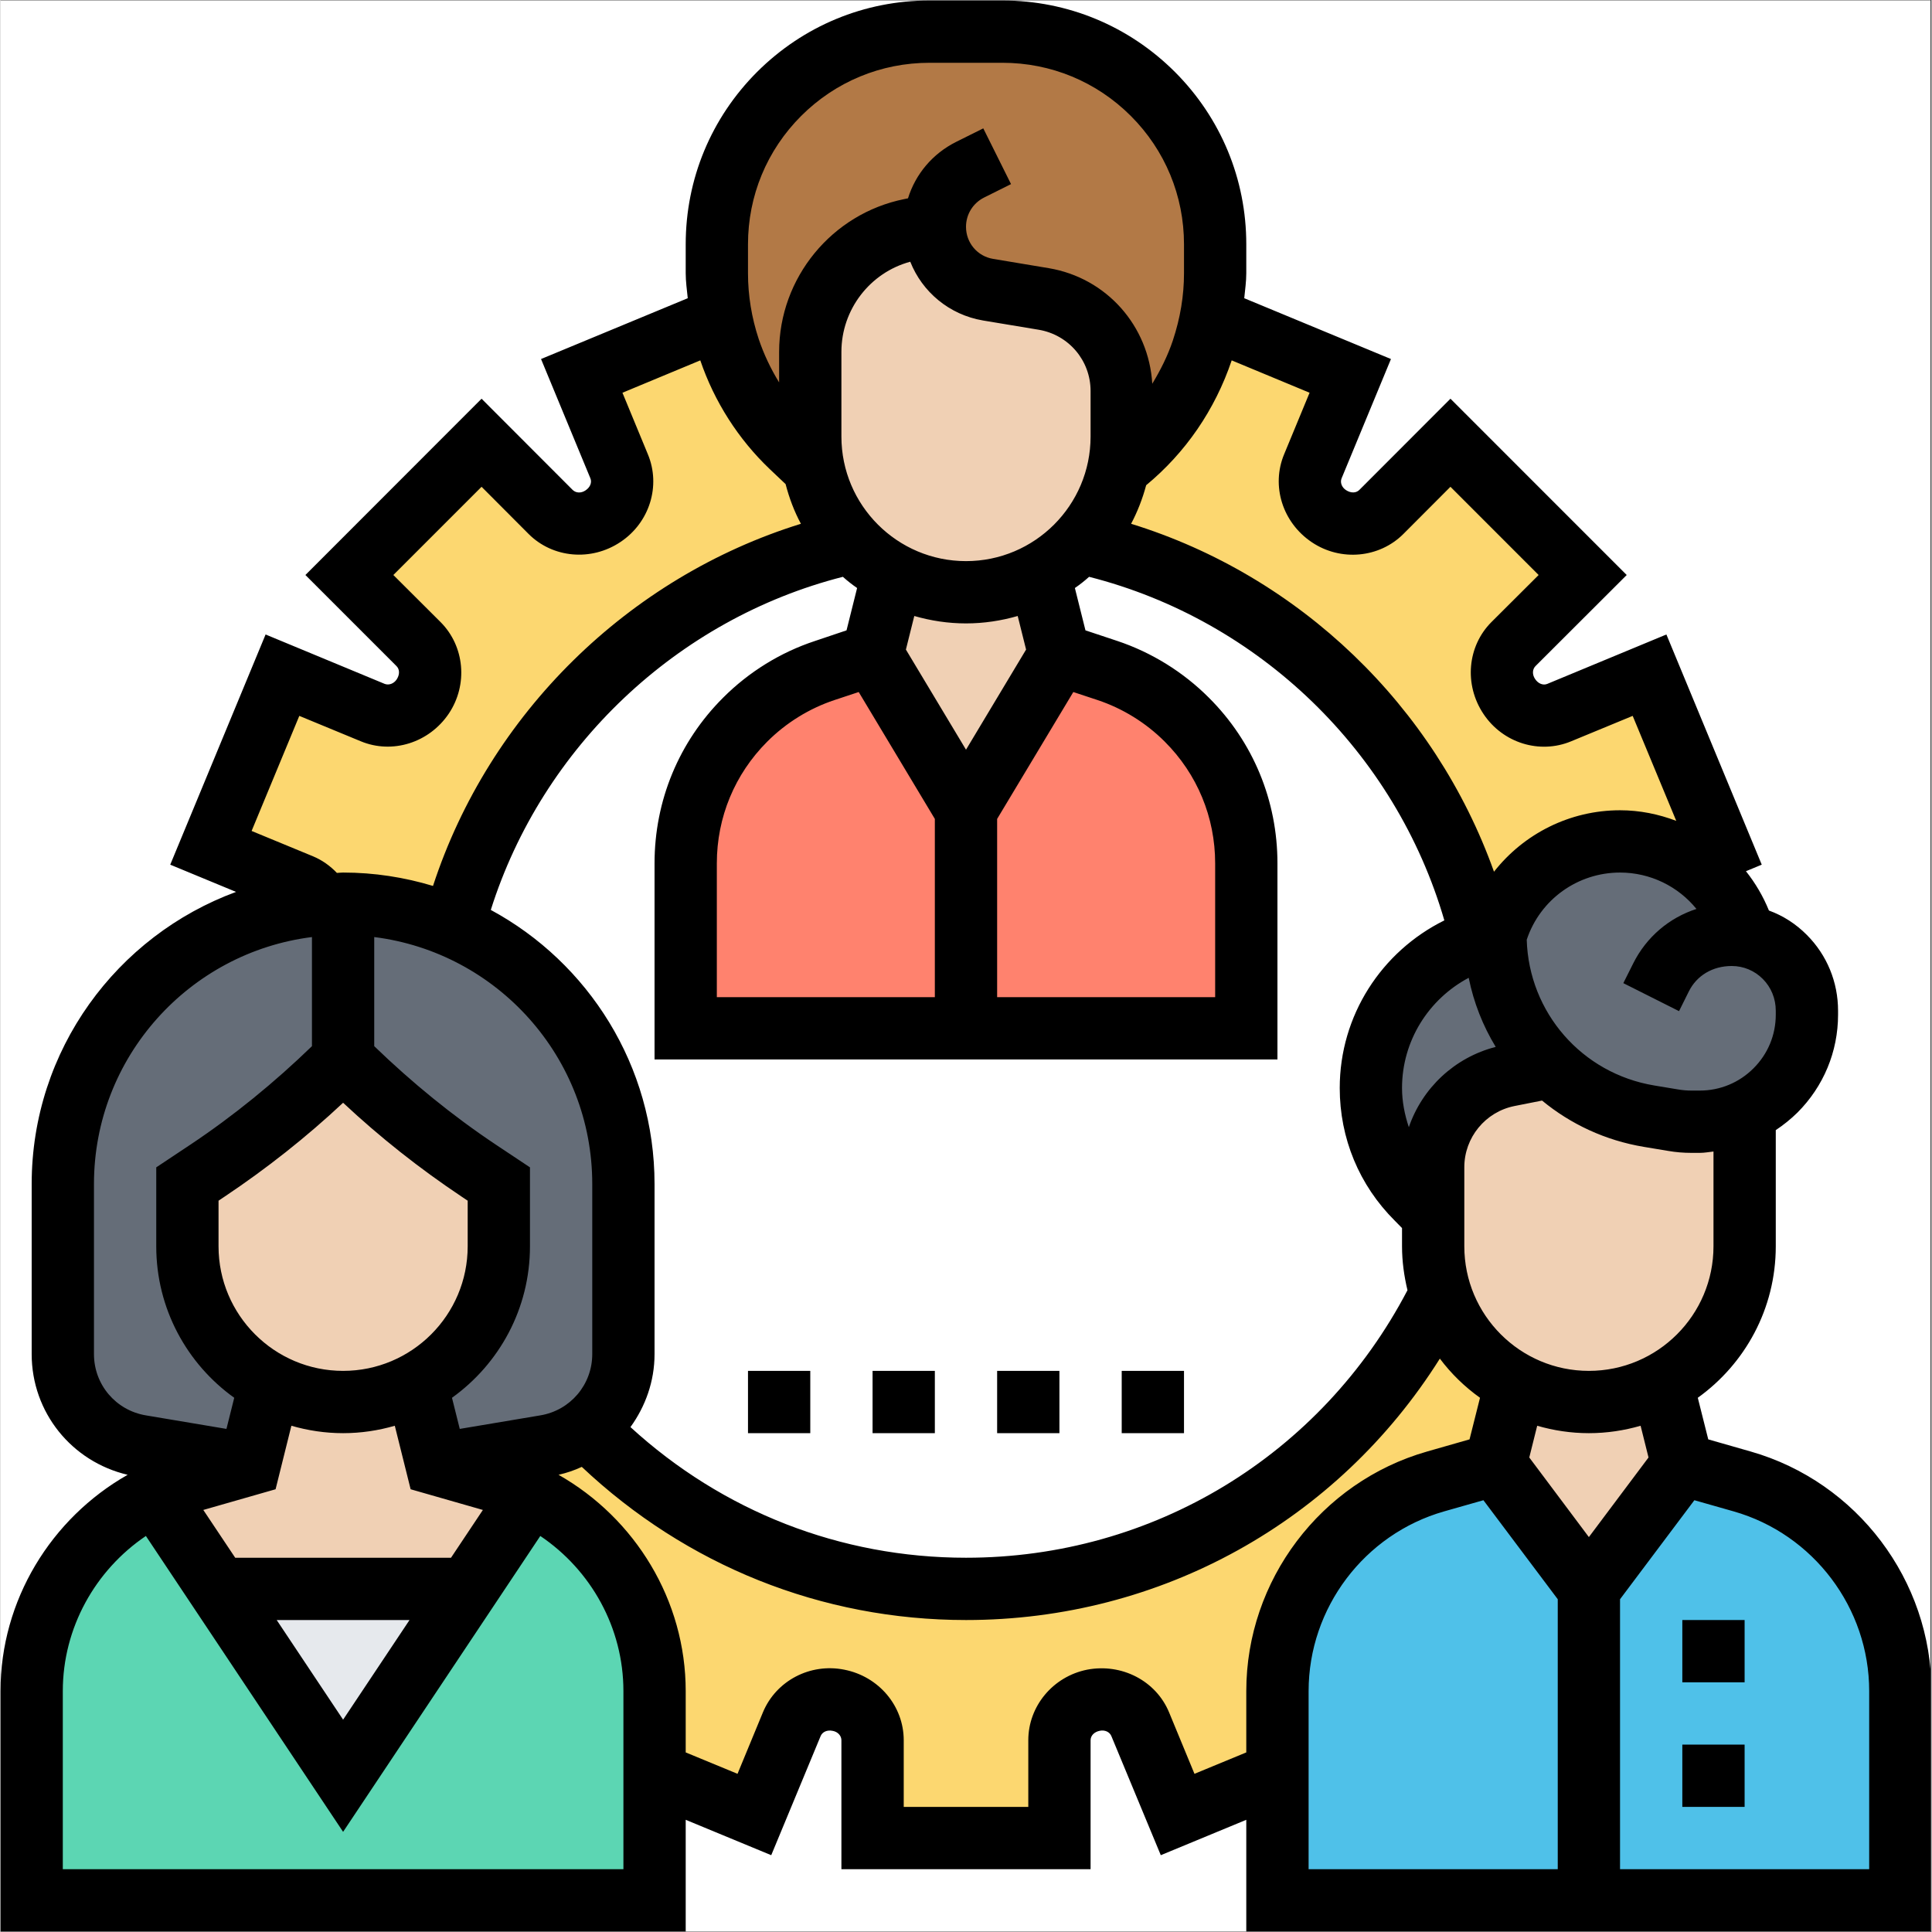 <svg xmlns="http://www.w3.org/2000/svg" xmlns:xlink="http://www.w3.org/1999/xlink" width="300" viewBox="0 0 224.88 225" height="300" preserveAspectRatio="xMidYMid meet"><rect x="0" y="0" width="224.88" height="225" fill="#333333" stroke="none"/><defs><clipPath id="7c0bc0696f"><path d="M 0 0.059 L 224.762 0.059 L 224.762 224.938 L 0 224.938 Z M 0 0.059 " clip-rule="nonzero"></path></clipPath><clipPath id="7cf76b4b7b"><path d="M 0 0.059 L 224.762 0.059 L 224.762 224.938 L 0 224.938 Z M 0 0.059 " clip-rule="nonzero"></path></clipPath></defs><g clip-path="url(#7c0bc0696f)"><path fill="#ffffff" d="M 0 0.059 L 224.879 0.059 L 224.879 224.941 L 0 224.941 Z M 0 0.059 " fill-opacity="1" fill-rule="nonzero"></path><path fill="#ffffff" d="M 0 0.059 L 224.879 0.059 L 224.879 224.941 L 0 224.941 Z M 0 0.059 " fill-opacity="1" fill-rule="nonzero"></path></g><path fill="#fcd770" d="M 68.219 166.355 C 79.43 177.902 95.098 185.043 112.441 185.043 C 136.668 185.043 157.637 171.086 167.711 150.727 C 168.617 153.488 170.148 155.953 172.145 157.98 C 173.406 159.254 174.867 160.305 176.453 161.141 L 174.102 170.535 L 167.145 172.531 C 156.219 175.648 148.711 185.594 148.711 196.941 L 148.711 206.508 L 137.105 211.297 L 132.715 200.781 C 131.852 198.688 129.598 197.551 127.316 197.992 C 127.316 197.992 127.273 198.035 127.246 198.035 C 124.992 198.461 123.32 200.387 123.32 202.668 L 123.32 214.059 L 101.559 214.059 L 101.559 202.668 C 101.559 200.387 99.887 198.461 97.633 198.035 C 97.605 198.035 97.562 197.992 97.562 197.992 C 95.281 197.551 93.031 198.688 92.164 200.781 L 87.773 211.297 L 76.168 206.508 L 76.168 196.941 C 76.168 187.039 70.43 178.184 61.73 174.047 C 60.457 173.438 59.125 172.93 57.734 172.531 L 50.781 170.535 L 63.434 168.422 C 65.246 168.141 66.848 167.418 68.219 166.355 " fill-opacity="1" fill-rule="nonzero"></path><path fill="#fcd770" d="M 99.137 63.18 C 76.496 68.141 58.543 85.551 52.734 107.852 L 52.734 107.895 C 48.781 106.195 44.473 105.246 39.898 105.246 C 39.062 105.246 38.227 105.289 37.434 105.359 C 36.922 104.34 36.086 103.547 35.039 103.105 L 24.484 98.715 L 32.828 78.625 L 43.34 82.973 C 45.48 83.879 47.875 83.043 49.148 81.16 C 49.148 81.117 49.18 81.09 49.18 81.09 C 50.48 79.16 50.312 76.625 48.668 74.996 L 40.621 66.949 L 56.008 51.562 L 64.055 59.609 C 65.684 61.254 68.219 61.422 70.148 60.121 C 70.148 60.121 70.191 60.09 70.219 60.09 C 72.102 58.816 72.938 56.422 72.031 54.281 L 67.684 43.77 L 83.934 37.055 C 84.145 38.258 84.441 39.449 84.84 40.609 C 86.285 44.961 88.793 48.84 92.094 52 L 94.672 54.465 C 95.352 57.77 96.91 60.77 99.137 63.18 " fill-opacity="1" fill-rule="nonzero"></path><path fill="#fcd770" d="M 140.012 40.652 C 140.41 39.492 140.734 38.285 140.945 37.055 L 157.199 43.77 L 152.848 54.281 C 151.941 56.422 152.777 58.816 154.66 60.09 C 154.691 60.09 154.734 60.121 154.734 60.121 C 156.66 61.422 159.195 61.254 160.824 59.609 L 168.871 51.562 L 184.258 66.949 L 176.211 74.996 C 174.566 76.625 174.398 79.16 175.703 81.09 C 175.703 81.09 175.73 81.117 175.73 81.16 C 177.004 83.043 179.398 83.879 181.539 82.973 L 192.051 78.625 L 200.398 98.715 L 196.629 100.273 L 196.629 100.316 C 196.629 100.316 196.629 100.316 196.586 100.316 C 194.262 98.828 191.512 97.992 188.609 97.992 C 185.352 97.992 182.305 99.039 179.797 100.855 C 177.289 102.668 175.332 105.246 174.285 108.32 L 174.102 108.871 L 173.379 109.059 C 173.082 109.129 172.797 109.199 172.5 109.312 L 172.473 109.199 C 167.059 86.246 148.824 68.254 125.742 63.18 C 127.969 60.77 129.527 57.77 130.207 54.465 L 131.043 53.773 C 135.18 50.371 138.27 45.867 139.969 40.793 L 140.012 40.652 " fill-opacity="1" fill-rule="nonzero"></path><path fill="#b27946" d="M 139.969 40.793 C 138.27 45.867 135.18 50.371 131.043 53.773 L 130.207 54.465 C 130.461 53.305 130.574 52.07 130.574 50.84 L 130.574 45.539 C 130.574 40.215 126.734 35.68 121.465 34.816 L 115.02 33.754 C 111.418 33.145 108.812 30.055 108.812 26.426 C 108.812 26.355 108.812 26.242 108.812 26.172 L 105.98 26.754 C 99.207 28.098 94.305 34.051 94.305 40.977 L 94.305 50.84 C 94.305 52.07 94.418 53.305 94.672 54.465 L 92.094 52 C 88.793 48.84 86.285 44.961 84.84 40.609 C 84.441 39.449 84.145 38.258 83.934 37.055 C 83.605 35.352 83.422 33.566 83.422 31.797 L 83.422 28.469 C 83.422 21.895 86.031 15.59 90.676 10.941 C 95.324 6.293 101.629 3.688 108.203 3.688 L 116.676 3.688 C 123.25 3.688 129.555 6.293 134.203 10.941 C 138.852 15.59 141.457 21.895 141.457 28.469 L 141.457 31.797 C 141.457 33.566 141.273 35.352 140.945 37.055 C 140.734 38.285 140.41 39.492 140.012 40.652 L 139.969 40.793 " fill-opacity="1" fill-rule="nonzero"></path><path fill="#656d78" d="M 72.543 137.891 L 72.543 157.695 C 72.543 161.211 70.871 164.371 68.219 166.355 C 66.848 167.418 65.246 168.141 63.434 168.422 L 50.781 170.535 L 48.426 161.141 C 54.152 158.094 58.035 152.07 58.035 145.145 L 58.035 137.891 L 55.68 136.332 C 50.016 132.562 44.73 128.211 39.898 123.383 L 39.898 105.246 C 44.473 105.246 48.781 106.195 52.734 107.895 C 56.59 109.523 60.059 111.918 62.965 114.824 C 68.871 120.703 72.543 128.895 72.543 137.891 " fill-opacity="1" fill-rule="nonzero"></path><path fill="#656d78" d="M 39.898 105.246 L 39.898 123.383 C 35.066 128.211 29.781 132.562 24.113 136.332 L 21.762 137.891 L 21.762 145.145 C 21.762 150.145 23.789 154.68 27.062 157.98 C 28.324 159.254 29.781 160.305 31.367 161.141 L 29.016 170.535 L 16.363 168.422 C 11.094 167.559 7.254 163.023 7.254 157.695 L 7.254 137.891 C 7.254 120.703 20.559 106.594 37.434 105.359 C 38.227 105.289 39.062 105.246 39.898 105.246 " fill-opacity="1" fill-rule="nonzero"></path><path fill="#656d78" d="M 175.59 125.266 C 170.516 126.285 166.848 130.75 166.848 135.934 L 166.848 141.516 L 164.918 139.59 C 161.52 136.191 159.594 131.543 159.594 126.711 C 159.594 118.664 164.891 111.637 172.5 109.312 C 172.797 109.199 173.082 109.129 173.379 109.059 L 174.102 108.871 C 174.102 114.102 175.984 118.961 179.172 122.73 C 179.613 123.27 180.121 123.777 180.633 124.246 L 175.59 125.266 " fill-opacity="1" fill-rule="nonzero"></path><path fill="#656d78" d="M 196.629 100.316 C 199.531 102.129 201.812 104.922 202.934 108.32 L 203.188 109.016 C 207.281 109.781 210.371 113.336 210.371 117.727 L 210.371 118.152 C 210.371 123.168 207.395 127.52 203.117 129.473 C 201.516 130.238 199.746 130.637 197.859 130.637 L 196.91 130.637 C 196.23 130.637 195.496 130.566 194.816 130.453 L 191.98 129.984 C 187.562 129.219 183.637 127.191 180.633 124.246 C 180.121 123.777 179.613 123.27 179.172 122.73 C 175.984 118.961 174.102 114.102 174.102 108.871 L 174.285 108.32 C 175.332 105.246 177.289 102.668 179.797 100.855 C 182.305 99.039 185.352 97.992 188.609 97.992 C 191.512 97.992 194.262 98.828 196.586 100.316 C 196.629 100.316 196.629 100.316 196.629 100.316 " fill-opacity="1" fill-rule="nonzero"></path><path fill="#ff826e" d="M 145.082 100.527 L 145.082 119.754 L 112.441 119.754 L 112.441 94.363 L 123.32 76.23 L 128.902 78.086 C 132.391 79.246 135.547 81.203 138.156 83.809 C 142.574 88.23 145.082 94.25 145.082 100.527 " fill-opacity="1" fill-rule="nonzero"></path><path fill="#ff826e" d="M 112.441 94.363 L 112.441 119.754 L 79.797 119.754 L 79.797 100.527 C 79.797 94.25 82.305 88.23 86.723 83.809 C 89.332 81.203 92.492 79.246 95.977 78.086 L 101.559 76.23 L 112.441 94.363 " fill-opacity="1" fill-rule="nonzero"></path><path fill="#4fc1e9" d="M 184.98 221.312 L 184.98 185.043 L 195.863 170.535 L 202.82 172.531 C 213.742 175.648 221.254 185.594 221.254 196.941 L 221.254 221.312 L 184.98 221.312 " fill-opacity="1" fill-rule="nonzero"></path><path fill="#4fc1e9" d="M 184.98 185.043 L 184.98 221.312 L 148.711 221.312 L 148.711 196.941 C 148.711 185.594 156.219 175.648 167.145 172.531 L 174.102 170.535 L 184.98 185.043 " fill-opacity="1" fill-rule="nonzero"></path><path fill="#5cd6b3" d="M 76.168 206.508 L 76.168 221.312 L 3.629 221.312 L 3.629 196.941 C 3.629 187.039 9.367 178.184 18.066 174.047 L 25.391 185.043 L 39.898 206.805 L 54.406 185.043 L 61.73 174.047 C 70.43 178.184 76.168 187.039 76.168 196.941 L 76.168 206.508 " fill-opacity="1" fill-rule="nonzero"></path><path fill="#e6e9ed" d="M 54.406 185.043 L 39.898 206.805 L 25.391 185.043 Z M 54.406 185.043 " fill-opacity="1" fill-rule="nonzero"></path><path fill="#f0d0b4" d="M 61.73 174.047 L 54.406 185.043 L 25.391 185.043 L 18.066 174.047 C 19.34 173.438 20.672 172.93 22.059 172.531 L 29.016 170.535 L 31.367 161.141 C 33.918 162.516 36.809 163.281 39.898 163.281 C 42.988 163.281 45.879 162.516 48.426 161.141 L 50.781 170.535 L 57.734 172.531 C 59.125 172.93 60.457 173.438 61.73 174.047 " fill-opacity="1" fill-rule="nonzero"></path><path fill="#f0d0b4" d="M 58.035 137.891 L 58.035 145.145 C 58.035 152.07 54.152 158.094 48.426 161.141 C 45.879 162.516 42.988 163.281 39.898 163.281 C 36.809 163.281 33.918 162.516 31.367 161.141 C 29.781 160.305 28.324 159.254 27.062 157.98 C 23.789 154.68 21.762 150.145 21.762 145.145 L 21.762 137.891 L 24.113 136.332 C 29.781 132.562 35.066 128.211 39.898 123.383 C 44.73 128.211 50.016 132.562 55.68 136.332 L 58.035 137.891 " fill-opacity="1" fill-rule="nonzero"></path><path fill="#f0d0b4" d="M 176.453 161.141 L 184.98 163.281 C 188.07 163.281 190.961 162.516 193.512 161.141 L 195.863 170.535 L 184.98 185.043 L 174.102 170.535 L 176.453 161.141 " fill-opacity="1" fill-rule="nonzero"></path><path fill="#f0d0b4" d="M 203.117 129.516 L 203.117 145.145 C 203.117 152.07 199.234 158.094 193.512 161.141 C 190.961 162.516 188.07 163.281 184.98 163.281 L 176.453 161.141 C 174.867 160.305 173.406 159.254 172.145 157.98 C 170.148 155.953 168.617 153.488 167.711 150.727 C 167.145 148.957 166.848 147.098 166.848 145.145 L 166.848 135.934 C 166.848 130.75 170.516 126.285 175.59 125.266 L 180.633 124.246 C 183.637 127.191 187.562 129.219 191.98 129.984 L 194.816 130.453 C 195.496 130.566 196.23 130.637 196.91 130.637 L 197.859 130.637 C 199.746 130.637 201.516 130.238 203.117 129.473 L 203.117 129.516 " fill-opacity="1" fill-rule="nonzero"></path><path fill="#f0d0b4" d="M 103.91 66.836 L 112.441 68.977 C 115.527 68.977 118.418 68.211 120.969 66.836 L 123.32 76.23 L 112.441 94.363 L 101.559 76.23 L 103.91 66.836 " fill-opacity="1" fill-rule="nonzero"></path><path fill="#f0d0b4" d="M 130.574 45.539 L 130.574 50.84 C 130.574 52.07 130.461 53.305 130.207 54.465 C 129.527 57.77 127.969 60.77 125.742 63.18 C 124.371 64.652 122.742 65.898 120.969 66.836 C 118.418 68.211 115.527 68.977 112.441 68.977 L 103.91 66.836 C 102.324 66 100.863 64.949 99.602 63.676 C 99.449 63.535 99.277 63.352 99.137 63.18 C 96.91 60.77 95.352 57.77 94.672 54.465 C 94.418 53.305 94.305 52.07 94.305 50.84 L 94.305 40.977 C 94.305 34.051 99.207 28.098 105.98 26.754 L 108.812 26.172 C 108.812 26.242 108.812 26.355 108.812 26.426 C 108.812 30.055 111.418 33.145 115.02 33.754 L 121.465 34.816 C 126.734 35.68 130.574 40.215 130.574 45.539 " fill-opacity="1" fill-rule="nonzero"></path><g clip-path="url(#7cf76b4b7b)"><path fill="#000000" d="M 217.625 217.688 L 188.609 217.688 L 188.609 186.246 L 197.266 174.715 L 201.844 176.016 C 211.137 178.668 217.625 187.266 217.625 196.941 Z M 152.34 196.941 C 152.34 187.266 158.828 178.668 168.121 176.016 L 172.699 174.715 L 181.355 186.246 L 181.355 217.688 L 152.34 217.688 Z M 139.047 206.578 L 136.086 199.41 C 134.559 195.738 130.574 193.684 126.551 194.449 C 122.57 195.242 119.695 198.699 119.695 202.668 L 119.695 210.43 L 105.188 210.43 L 105.188 202.668 C 105.188 198.699 102.309 195.242 98.258 194.449 C 94.289 193.656 90.324 195.738 88.793 199.41 L 85.832 206.578 L 79.797 204.086 L 79.797 196.941 C 79.797 186.375 73.918 176.824 64.988 171.754 C 65.941 171.539 66.848 171.227 67.695 170.832 C 79.867 182.309 95.609 188.668 112.441 188.668 C 135.168 188.668 155.723 177.148 167.625 158.223 C 168.941 159.977 170.516 161.508 172.301 162.785 L 171.082 167.629 L 166.125 169.047 C 153.742 172.59 145.082 184.051 145.082 196.941 L 145.082 204.086 Z M 72.543 217.688 L 7.254 217.688 L 7.254 196.941 C 7.254 189.574 11.039 182.859 16.93 178.879 L 39.898 213.336 L 62.863 178.879 C 68.773 182.859 72.543 189.574 72.543 196.941 Z M 10.883 157.695 L 10.883 137.891 C 10.883 123.113 21.977 110.926 36.27 109.129 L 36.27 121.836 C 31.906 126.059 27.16 129.941 22.102 133.312 L 18.137 135.949 L 18.137 145.145 C 18.137 152.414 21.719 158.844 27.219 162.785 L 26.312 166.41 L 16.945 164.836 C 13.43 164.258 10.883 161.254 10.883 157.695 Z M 36.414 99.734 L 29.242 96.773 L 34.797 83.371 L 41.965 86.332 C 45.621 87.848 49.914 86.516 52.211 83.102 C 54.465 79.73 54.051 75.25 51.246 72.445 L 45.75 66.965 L 56.023 56.691 L 61.504 62.188 C 64.309 64.992 68.801 65.406 72.215 63.109 C 75.59 60.855 76.922 56.578 75.391 52.906 L 72.43 45.738 L 81.496 41.969 C 83.125 46.758 85.918 51.137 89.574 54.621 L 91.43 56.379 C 91.852 57.996 92.434 59.555 93.215 61 C 73.109 67.23 56.914 83.145 50.367 103.176 C 47.039 102.172 43.539 101.617 39.898 101.617 C 39.656 101.617 39.418 101.648 39.176 101.66 C 38.395 100.84 37.461 100.172 36.414 99.734 Z M 87.051 28.453 C 87.051 22.812 89.246 17.5 93.242 13.504 C 97.238 9.512 102.551 7.312 108.191 7.312 L 116.691 7.312 C 122.328 7.312 127.645 9.512 131.637 13.504 C 135.633 17.5 137.828 22.812 137.828 28.453 L 137.828 31.812 C 137.828 34.418 137.406 37.012 136.527 39.66 C 135.93 41.445 135.094 43.102 134.133 44.691 C 133.734 37.961 128.82 32.363 122.074 31.23 L 115.613 30.152 C 113.773 29.855 112.441 28.285 112.441 26.414 C 112.441 24.969 113.246 23.664 114.535 23.012 L 117.684 21.441 L 114.453 14.949 L 111.293 16.523 C 108.543 17.898 106.559 20.277 105.684 23.098 L 105.258 23.184 C 96.812 24.883 90.676 32.363 90.676 40.977 L 90.676 44.535 C 89.699 42.949 88.891 41.246 88.297 39.477 C 87.477 36.996 87.051 34.418 87.051 31.812 Z M 152.719 63.152 C 156.078 65.406 160.57 64.992 163.375 62.188 L 168.859 56.691 L 179.129 66.965 L 173.633 72.445 C 170.828 75.25 170.418 79.73 172.711 83.156 C 174.965 86.531 179.242 87.859 182.914 86.332 L 190.082 83.371 L 195.156 95.598 C 193.102 94.816 190.902 94.363 188.609 94.363 C 182.758 94.363 177.402 97.098 173.93 101.52 C 167.043 82.223 151.289 67.062 131.668 61 C 132.418 59.582 133 58.078 133.422 56.508 C 138 52.723 141.43 47.75 143.383 41.969 L 152.453 45.738 L 149.488 52.906 C 147.961 56.578 149.293 60.855 152.719 63.152 Z M 206.746 117.715 L 206.746 118.168 C 206.746 120.535 205.824 122.758 204.137 124.43 C 202.48 126.086 200.254 127.008 197.902 127.008 C 197.891 127.008 197.875 127.008 197.875 127.008 L 196.926 127.008 C 196.414 127.008 195.918 126.965 195.41 126.883 L 192.59 126.414 C 184.16 125.012 177.996 117.914 177.742 109.441 C 179.301 104.75 183.68 101.617 188.609 101.617 C 192.137 101.617 195.383 103.234 197.508 105.855 C 194.348 106.875 191.684 109.113 190.141 112.203 L 188.992 114.496 L 195.48 117.758 L 196.629 115.445 C 197.535 113.633 199.363 112.5 201.617 112.5 C 202.988 112.5 204.266 113.039 205.227 114 C 206.207 114.98 206.746 116.297 206.746 117.715 Z M 164.012 131.273 C 163.531 129.828 163.219 128.297 163.219 126.711 C 163.219 121.227 166.309 116.355 170.984 113.875 C 171.566 116.766 172.641 119.473 174.129 121.922 C 169.324 123.156 165.57 126.727 164.012 131.273 Z M 126.949 50.84 C 126.949 58.844 120.445 65.348 112.441 65.348 C 104.434 65.348 97.93 58.844 97.93 50.84 L 97.93 40.977 C 97.93 36.047 101.262 31.742 105.949 30.48 C 107.34 33.992 110.484 36.656 114.422 37.324 L 120.883 38.398 C 124.398 38.98 126.949 41.984 126.949 45.539 Z M 119.438 75.648 L 112.441 87.309 L 105.441 75.648 L 106.418 71.738 C 108.332 72.289 110.344 72.602 112.441 72.602 C 114.535 72.602 116.547 72.289 118.461 71.738 Z M 116.066 95.371 L 124.938 80.594 L 127.758 81.527 C 130.688 82.504 133.395 84.176 135.59 86.375 C 139.375 90.156 141.457 95.188 141.457 100.543 L 141.457 116.129 L 116.066 116.129 Z M 99.945 80.594 L 108.812 95.371 L 108.812 116.129 L 83.422 116.129 L 83.422 100.543 C 83.422 95.188 85.508 90.156 89.289 86.375 C 91.484 84.176 94.191 82.504 97.125 81.527 Z M 57.098 105.969 C 63.09 86.996 78.789 72.094 98.102 67.176 C 98.625 67.645 99.18 68.082 99.758 68.48 L 98.527 73.41 L 94.828 74.656 C 90.832 75.973 87.148 78.254 84.16 81.246 C 79.004 86.387 76.168 93.246 76.168 100.543 L 76.168 123.383 L 148.711 123.383 L 148.711 100.543 C 148.711 93.246 145.879 86.387 140.719 81.246 C 137.73 78.254 134.047 75.973 130.051 74.641 L 126.352 73.41 L 125.121 68.48 C 125.703 68.082 126.254 67.645 126.777 67.176 C 146.602 72.219 162.453 87.594 168.148 107.188 C 160.824 110.812 155.965 118.266 155.965 126.711 C 155.965 132.562 158.23 138.031 162.371 142.156 L 163.219 143.02 L 163.219 145.145 C 163.219 146.902 163.461 148.613 163.855 150.258 C 153.785 169.5 134.23 181.414 112.441 181.414 C 97.805 181.414 84.074 176.004 73.363 166.199 C 75.105 163.789 76.168 160.871 76.168 157.695 L 76.168 137.891 C 76.168 124.117 68.449 112.102 57.098 105.969 Z M 53.484 166.41 L 52.578 162.785 C 58.074 158.844 61.66 152.414 61.66 145.145 L 61.66 135.949 L 57.695 133.312 C 52.637 129.941 47.891 126.059 43.523 121.836 L 43.523 109.129 C 57.82 110.926 68.914 123.113 68.914 137.891 L 68.914 157.695 C 68.914 161.254 66.363 164.258 62.852 164.836 Z M 39.898 128.426 C 44.176 132.434 48.809 136.09 53.684 139.348 L 54.406 139.832 L 54.406 145.145 C 54.406 153.148 47.902 159.652 39.898 159.652 C 31.895 159.652 25.391 153.148 25.391 145.145 L 25.391 139.832 L 26.113 139.348 C 30.984 136.09 35.621 132.434 39.898 128.426 Z M 47.633 188.668 L 39.898 200.273 L 32.164 188.668 Z M 52.465 181.414 L 27.332 181.414 L 23.617 175.848 L 32.035 173.438 L 33.875 166.043 C 35.789 166.594 37.801 166.906 39.898 166.906 C 41.996 166.906 44.008 166.594 45.918 166.043 L 47.762 173.438 L 56.176 175.848 Z M 199.492 145.145 C 199.492 153.148 192.988 159.652 184.98 159.652 C 176.977 159.652 170.473 153.148 170.473 145.145 L 170.473 135.934 C 170.473 132.477 172.926 129.488 176.312 128.809 L 179.527 128.172 C 182.844 130.906 186.879 132.816 191.398 133.566 L 194.219 134.035 C 195.113 134.191 196.02 134.262 196.91 134.262 L 197.848 134.262 C 197.859 134.262 197.875 134.262 197.902 134.262 C 198.441 134.262 198.953 134.164 199.492 134.105 Z M 191.926 169.738 L 184.98 179.008 L 178.039 169.738 L 178.961 166.043 C 180.875 166.594 182.887 166.906 184.98 166.906 C 187.078 166.906 189.09 166.594 191.004 166.043 Z M 203.84 169.047 L 198.883 167.629 L 197.664 162.785 C 203.16 158.844 206.746 152.414 206.746 145.145 L 206.746 131.613 C 207.637 131.02 208.488 130.34 209.266 129.574 C 212.312 126.527 214 122.473 214 118.168 L 214 117.715 C 214 114.371 212.711 111.238 210.371 108.887 C 209.109 107.613 207.621 106.648 205.949 106.039 C 205.27 104.367 204.363 102.836 203.273 101.461 L 205.113 100.699 L 194.008 73.891 L 180.137 79.645 C 179.656 79.844 179.074 79.629 178.707 79.062 C 178.367 78.551 178.395 77.945 178.762 77.574 L 189.387 66.965 L 168.859 46.434 L 158.246 57.059 C 157.879 57.426 157.27 57.457 156.688 57.074 C 156.191 56.746 155.98 56.168 156.191 55.684 L 161.93 41.812 L 144.844 34.73 C 144.941 33.754 145.082 32.789 145.082 31.812 L 145.082 28.453 C 145.082 20.859 142.121 13.734 136.766 8.375 C 131.398 3.02 124.27 0.059 116.691 0.059 L 108.191 0.059 C 100.609 0.059 93.484 3.02 88.113 8.375 C 82.758 13.734 79.797 20.859 79.797 28.453 L 79.797 31.812 C 79.797 32.789 79.938 33.754 80.035 34.73 L 62.949 41.812 L 68.688 55.684 C 68.902 56.168 68.688 56.746 68.121 57.117 C 67.613 57.457 67.016 57.426 66.633 57.059 L 56.023 46.434 L 35.508 66.965 L 46.117 77.574 C 46.488 77.945 46.516 78.551 46.133 79.133 C 45.793 79.629 45.227 79.828 44.742 79.645 L 30.871 73.891 L 19.766 100.699 L 27.43 103.871 C 13.559 108.973 3.629 122.277 3.629 137.891 L 3.629 157.695 C 3.629 164.484 8.289 170.223 14.805 171.754 C 5.879 176.824 0 186.375 0 196.941 L 0 224.941 L 79.797 224.941 L 79.797 211.934 L 89.758 216.055 L 95.508 202.188 C 95.707 201.703 96.258 201.434 96.926 201.578 C 97.52 201.691 97.93 202.145 97.93 202.668 L 97.93 217.688 L 126.949 217.688 L 126.949 202.668 C 126.949 202.145 127.359 201.691 128.039 201.562 C 128.633 201.449 129.172 201.703 129.371 202.188 L 135.125 216.055 L 145.082 211.934 L 145.082 224.941 L 224.879 224.941 L 224.879 196.941 C 224.879 184.051 216.223 172.59 203.84 169.047 " fill-opacity="1" fill-rule="nonzero"></path></g><path fill="#000000" d="M 195.863 210.43 L 203.117 210.43 L 203.117 203.176 L 195.863 203.176 L 195.863 210.43 " fill-opacity="1" fill-rule="nonzero"></path><path fill="#000000" d="M 195.863 195.922 L 203.117 195.922 L 203.117 188.668 L 195.863 188.668 L 195.863 195.922 " fill-opacity="1" fill-rule="nonzero"></path><path fill="#000000" d="M 123.32 159.652 L 116.066 159.652 L 116.066 166.906 L 123.32 166.906 L 123.32 159.652 " fill-opacity="1" fill-rule="nonzero"></path><path fill="#000000" d="M 137.828 159.652 L 130.574 159.652 L 130.574 166.906 L 137.828 166.906 L 137.828 159.652 " fill-opacity="1" fill-rule="nonzero"></path><path fill="#000000" d="M 108.812 159.652 L 101.559 159.652 L 101.559 166.906 L 108.812 166.906 L 108.812 159.652 " fill-opacity="1" fill-rule="nonzero"></path><path fill="#000000" d="M 94.305 159.652 L 87.051 159.652 L 87.051 166.906 L 94.305 166.906 L 94.305 159.652 " fill-opacity="1" fill-rule="nonzero"></path></svg>